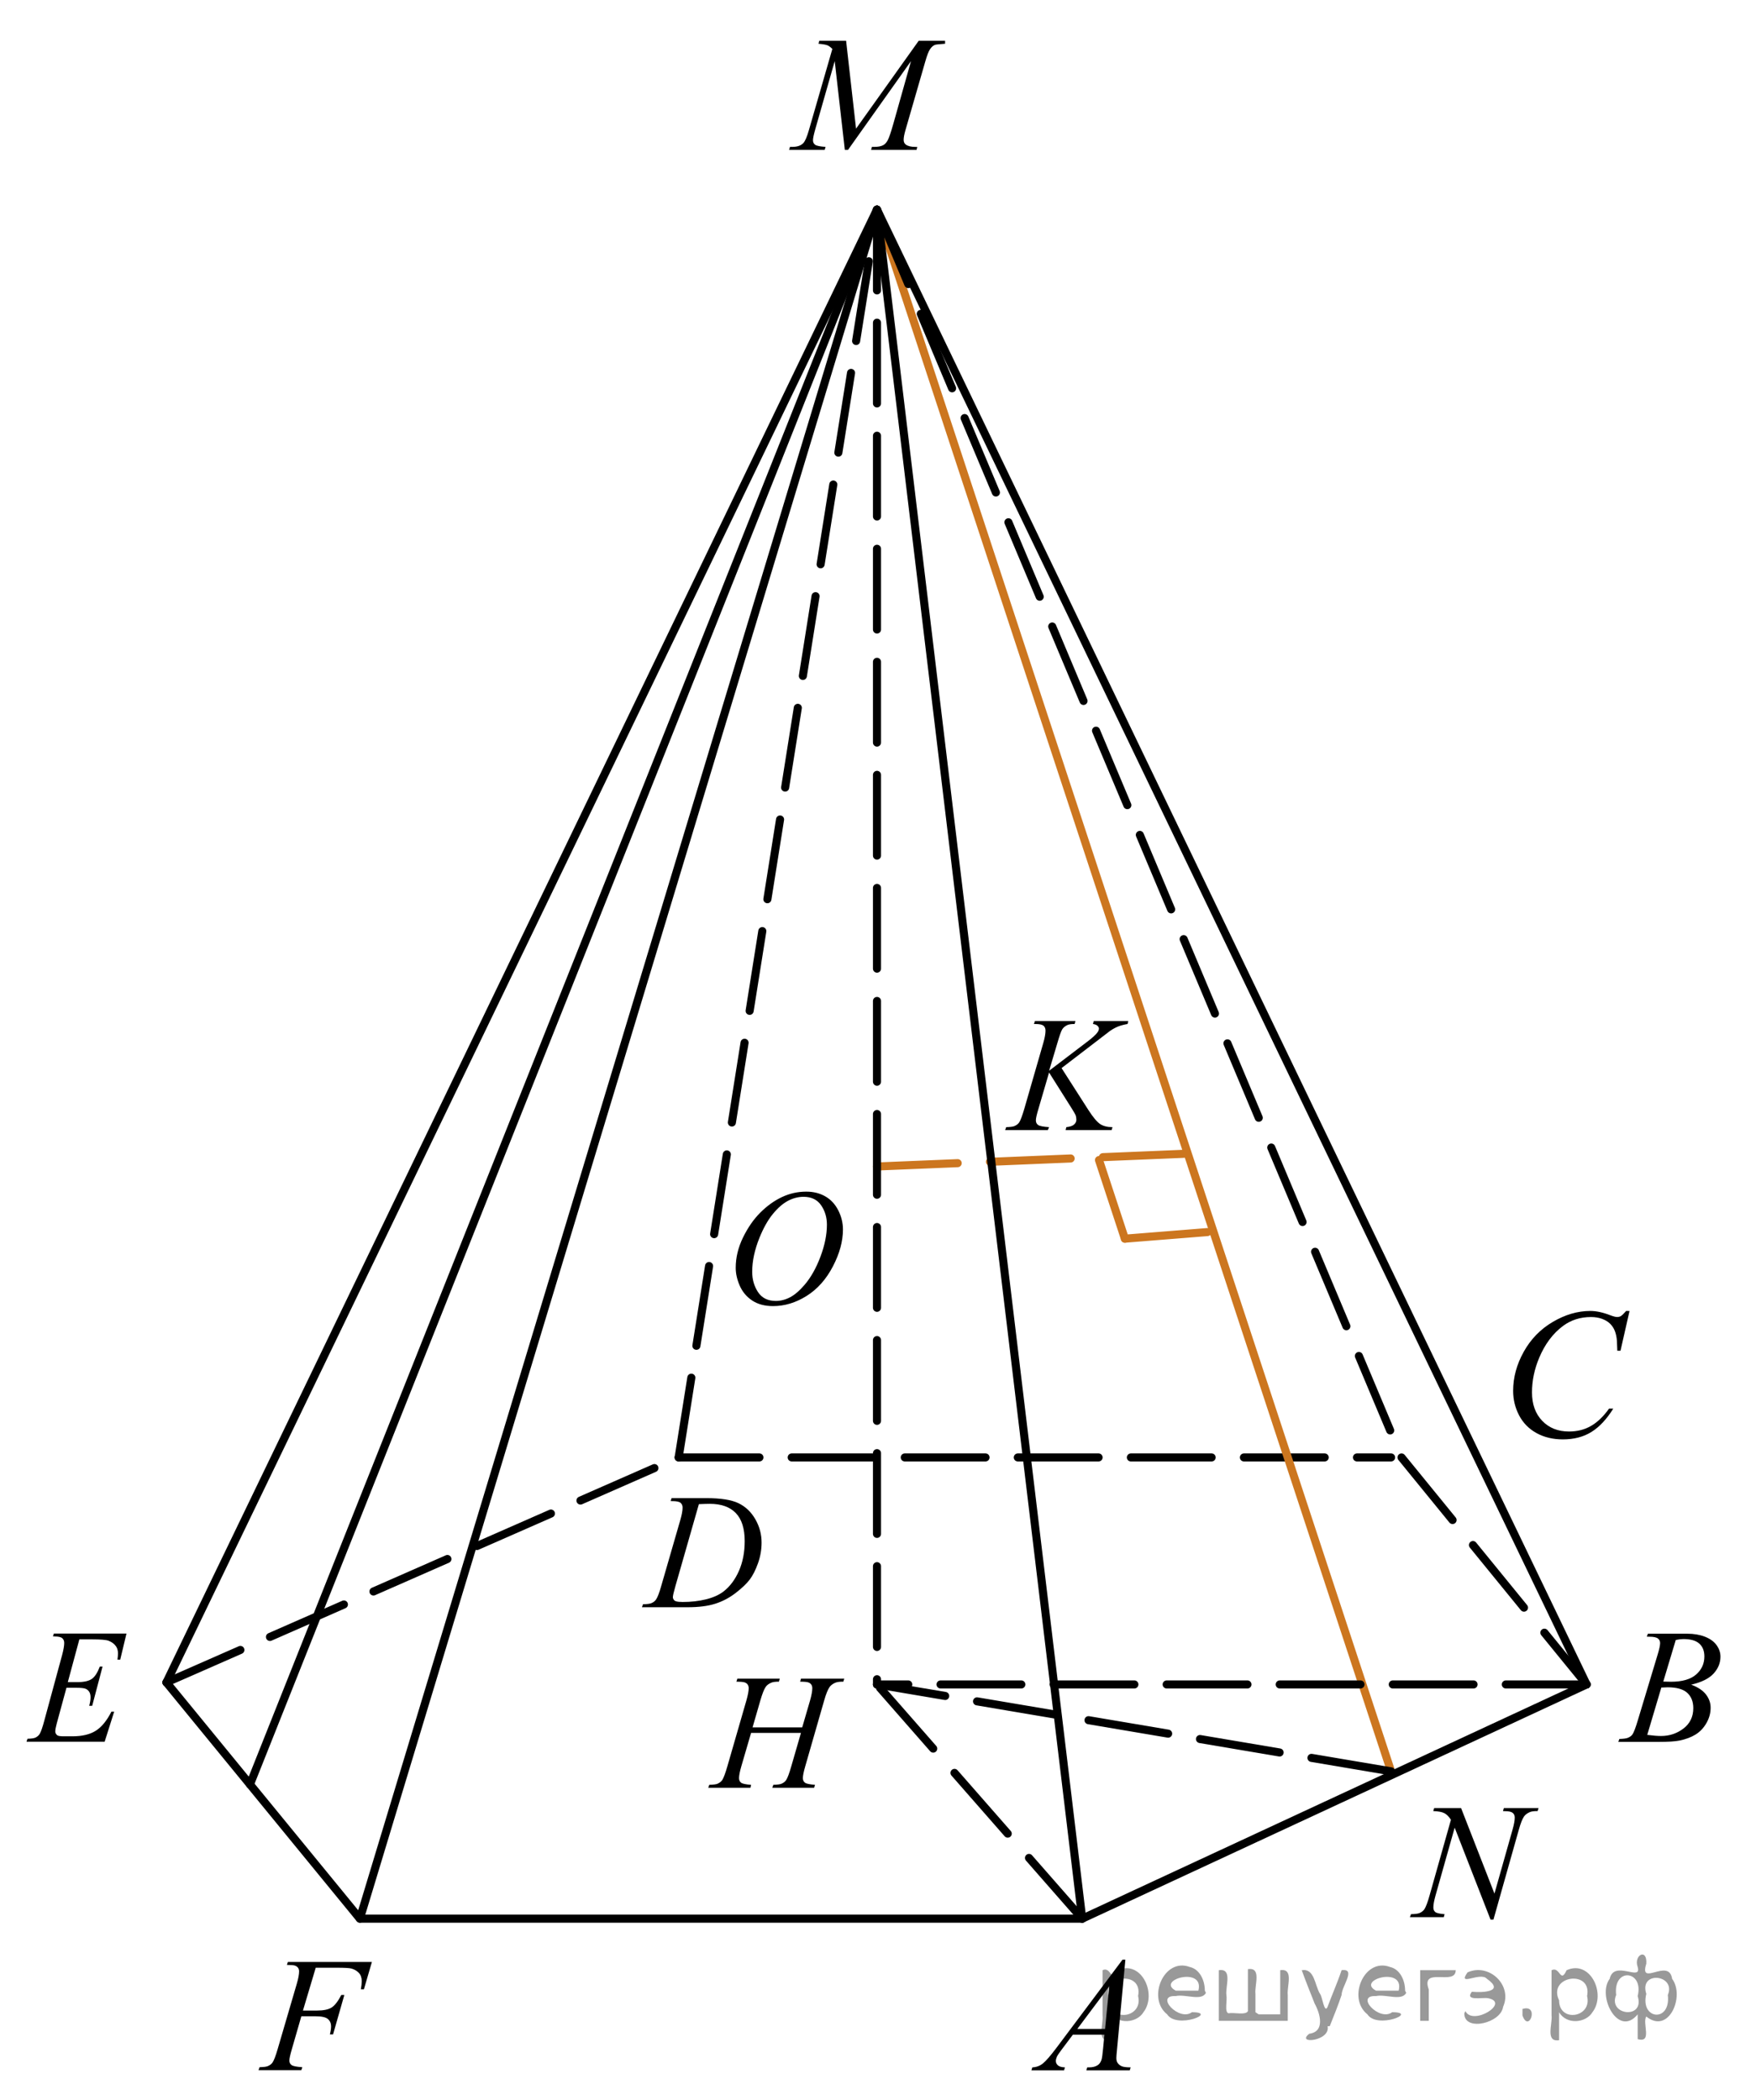 <?xml version="1.0" encoding="utf-8"?>
<!-- Generator: Adobe Illustrator 27.2.0, SVG Export Plug-In . SVG Version: 6.00 Build 0)  -->
<svg version="1.1" id="Слой_1" xmlns="http://www.w3.org/2000/svg" xmlns:xlink="http://www.w3.org/1999/xlink" x="0px" y="0px"
	 width="163.089px" height="195.054px" viewBox="0 0 163.089 195.054" enable-background="new 0 0 163.089 195.054"
	 xml:space="preserve">
<line fill="none" stroke="#CC761F" stroke-width="0.75" stroke-linecap="round" stroke-linejoin="round" stroke-miterlimit="8" stroke-dasharray="7.5,3" x1="81.451" y1="108.347" x2="110.312" y2="107.154"/>
<line fill="none" stroke="#000000" stroke-width="0.75" stroke-linecap="round" stroke-linejoin="round" stroke-miterlimit="8" stroke-dasharray="7.5,3" x1="63.03" y1="135.371" x2="129.197" y2="135.371"/>
<line fill="none" stroke="#CC761F" stroke-width="0.75" stroke-linecap="round" stroke-linejoin="round" stroke-miterlimit="8" x1="81.451" y1="19.472" x2="129.197" y2="164.527"/>
<g>
	<g>
		<g>
			<g>
				<g>
					<g>
						<defs>
							<rect id="SVGID_1_" x="92.776" y="178.495" width="15.47" height="16.559"/>
						</defs>
						<clipPath id="SVGID_00000085210543237301222450000011649641206632186785_">
							<use xlink:href="#SVGID_1_"  overflow="visible"/>
						</clipPath>
						<g clip-path="url(#SVGID_00000085210543237301222450000011649641206632186785_)">
							<path d="M104.519,182.02l-0.777,8.359c-0.041,0.391-0.06,0.648-0.06,0.771c0,0.197,0.037,0.348,0.113,0.453
								c0.096,0.143,0.226,0.248,0.389,0.318c0.164,0.068,0.44,0.103,0.827,0.103l-0.083,0.273h-4.033l0.083-0.273
								h0.173c0.328,0,0.595-0.07,0.801-0.207c0.146-0.094,0.26-0.25,0.341-0.469
								c0.055-0.152,0.107-0.514,0.158-1.082l0.121-1.273h-2.932l-1.042,1.385c-0.236,0.312-0.386,0.535-0.445,0.672
								c-0.06,0.135-0.091,0.264-0.091,0.381c0,0.158,0.065,0.295,0.196,0.408s0.348,0.176,0.649,0.185
								l-0.083,0.273h-3.029l0.083-0.273c0.373-0.016,0.701-0.137,0.986-0.367c0.284-0.231,0.709-0.721,1.272-1.471
								l6.119-8.168L104.519,182.02L104.519,182.02z M103.024,184.487l-2.969,3.967h2.576L103.024,184.487z"/>
						</g>
					</g>
				</g>
			</g>
		</g>
	</g>
</g>
<g>
	<g>
		<g>
			<g>
				<g>
					<g>
						<defs>
							
								<rect id="SVGID_00000176001983268436034560000011007729892813554853_" x="147.618" y="147.988" width="15.471" height="16.561"/>
						</defs>
						<clipPath id="SVGID_00000052810366588516573960000011165039335830816905_">
							<use xlink:href="#SVGID_00000176001983268436034560000011007729892813554853_"  overflow="visible"/>
						</clipPath>
						<g clip-path="url(#SVGID_00000052810366588516573960000011165039335830816905_)">
							<path d="M152.945,152.018l0.106-0.275h3.656c0.615,0,1.162,0.094,1.644,0.281
								c0.48,0.19,0.841,0.451,1.08,0.787s0.358,0.691,0.358,1.066c0,0.578-0.213,1.102-0.638,1.568
								c-0.426,0.467-1.12,0.81-2.082,1.033c0.62,0.229,1.075,0.529,1.368,0.904
								c0.292,0.377,0.438,0.789,0.438,1.238c0,0.5-0.131,0.977-0.393,1.43c-0.262,0.455-0.598,0.809-1.009,1.06
								c-0.41,0.252-0.905,0.438-1.484,0.557c-0.413,0.084-1.058,0.125-1.934,0.125h-3.754l0.098-0.273
								c0.393-0.01,0.66-0.047,0.801-0.111c0.201-0.084,0.345-0.195,0.431-0.334
								c0.121-0.188,0.282-0.617,0.483-1.289l1.836-6.086c0.156-0.514,0.234-0.875,0.234-1.08
								c0-0.184-0.069-0.328-0.208-0.434c-0.139-0.107-0.401-0.162-0.789-0.162
								C153.102,152.024,153.021,152.022,152.945,152.018z M152.989,161.141c0.544,0.07,0.97,0.103,1.277,0.103
								c0.785,0,1.481-0.231,2.088-0.695c0.607-0.465,0.911-1.096,0.911-1.891c0-0.607-0.189-1.082-0.564-1.424
								c-0.375-0.34-0.981-0.512-1.816-0.512c-0.161,0-0.357,0.008-0.589,0.023L152.989,161.141z M154.478,156.19
								c0.327,0.01,0.565,0.016,0.711,0.016c1.048,0,1.826-0.225,2.338-0.672s0.768-1.006,0.768-1.678
								c0-0.51-0.156-0.906-0.469-1.19c-0.312-0.285-0.81-0.426-1.496-0.426c-0.182,0-0.414,0.029-0.694,0.088
								L154.478,156.19z"/>
						</g>
					</g>
				</g>
			</g>
		</g>
	</g>
</g>
<g>
	<g>
		<g>
			<g>
				<g>
					<g>
						<defs>
							
								<rect id="SVGID_00000157994323654364700270000017023961416611399600_" x="137.078" y="117.764" width="18.531" height="20.363"/>
						</defs>
						<clipPath id="SVGID_00000146492424743492110700000012433665221283622796_">
							<use xlink:href="#SVGID_00000157994323654364700270000017023961416611399600_"  overflow="visible"/>
						</clipPath>
						<g clip-path="url(#SVGID_00000146492424743492110700000012433665221283622796_)">
							<path d="M151.343,121.768l-0.839,3.692h-0.296l-0.036-0.926c-0.026-0.336-0.089-0.635-0.19-0.9
								c-0.099-0.264-0.249-0.491-0.448-0.686c-0.198-0.194-0.452-0.345-0.755-0.454s-0.642-0.164-1.011-0.164
								c-0.991,0-1.856,0.275-2.596,0.823c-0.945,0.703-1.688,1.692-2.223,2.972
								c-0.443,1.055-0.665,2.122-0.665,3.205c0,1.105,0.319,1.987,0.955,2.646
								c0.635,0.659,1.463,0.987,2.481,0.987c0.766,0,1.452-0.172,2.052-0.52c0.598-0.349,1.157-0.884,1.67-1.607
								h0.391c-0.609,0.98-1.284,1.703-2.024,2.166c-0.742,0.463-1.629,0.694-2.664,0.694
								c-0.917,0-1.729-0.197-2.438-0.585c-0.709-0.391-1.247-0.939-1.619-1.644
								c-0.369-0.707-0.555-1.467-0.555-2.282c0-1.245,0.33-2.457,0.987-3.633
								c0.657-1.179,1.561-2.105,2.71-2.777c1.146-0.672,2.304-1.009,3.47-1.009c0.548,0,1.162,0.131,1.843,0.395
								c0.295,0.111,0.513,0.168,0.644,0.168c0.133,0,0.251-0.028,0.347-0.085
								c0.1-0.055,0.266-0.216,0.498-0.478L151.343,121.768L151.343,121.768z"/>
						</g>
					</g>
				</g>
			</g>
		</g>
	</g>
</g>
<g>
	<g>
		<g>
			<g>
				<g>
					<g>
						<defs>
							<rect id="SVGID_00000057841971778565318250000011416130629065420425_" y="147.988" width="15.471" height="16.561"/>
						</defs>
						<clipPath id="SVGID_00000079465583436144625790000002971969892098914993_">
							<use xlink:href="#SVGID_00000057841971778565318250000011416130629065420425_"  overflow="visible"/>
						</clipPath>
						<g clip-path="url(#SVGID_00000079465583436144625790000002971969892098914993_)">
							<path d="M7.371,152.268l-1.073,3.973h0.88c0.627,0,1.082-0.103,1.363-0.309
								c0.282-0.205,0.524-0.584,0.728-1.137h0.256l-0.962,3.647H8.285c0.083-0.307,0.125-0.568,0.125-0.785
								c0-0.213-0.041-0.383-0.121-0.512c-0.081-0.129-0.192-0.225-0.333-0.285
								c-0.141-0.062-0.438-0.094-0.89-0.094H6.173l-0.906,3.328c-0.088,0.322-0.132,0.566-0.132,0.734
								c0,0.129,0.058,0.242,0.173,0.342c0.078,0.068,0.274,0.103,0.589,0.103h0.831
								c0.899,0,1.621-0.172,2.163-0.512c0.543-0.342,1.028-0.934,1.458-1.779h0.256l-0.886,2.795H2.462l0.09-0.275
								c0.36-0.01,0.603-0.043,0.728-0.103c0.185-0.088,0.318-0.203,0.401-0.34
								c0.124-0.203,0.273-0.629,0.443-1.275l1.647-6.064c0.129-0.488,0.194-0.861,0.194-1.119
								c0-0.188-0.061-0.334-0.184-0.44c-0.123-0.107-0.361-0.16-0.717-0.16H4.92l0.083-0.273h6.744l-0.581,2.424
								h-0.257c0.032-0.229,0.049-0.418,0.049-0.572c0-0.262-0.06-0.48-0.18-0.658
								c-0.157-0.229-0.386-0.4-0.685-0.519c-0.222-0.09-0.732-0.133-1.53-0.133H7.371V152.268z"/>
						</g>
					</g>
				</g>
			</g>
		</g>
	</g>
</g>
<g>
	<g>
		<g>
			<g>
				<g>
					<g>
						<defs>
							
								<rect id="SVGID_00000082360004085547187750000015366416320519184786_" x="21.408" y="178.494" width="16.577" height="16.561"/>
						</defs>
						<clipPath id="SVGID_00000091006844865620259800000004477073246324282263_">
							<use xlink:href="#SVGID_00000082360004085547187750000015366416320519184786_"  overflow="visible"/>
						</clipPath>
						<g clip-path="url(#SVGID_00000091006844865620259800000004477073246324282263_)">
							<path d="M29.325,182.765l-1.188,3.981h1.322c0.592,0,1.037-0.092,1.33-0.275
								c0.295-0.182,0.598-0.572,0.91-1.17h0.281l-1.047,3.66h-0.295c0.074-0.295,0.111-0.541,0.111-0.732
								c0-0.303-0.102-0.535-0.303-0.701c-0.199-0.166-0.574-0.248-1.123-0.248h-1.336l-0.875,3.031
								c-0.158,0.539-0.236,0.896-0.236,1.076c0,0.182,0.066,0.322,0.203,0.422s0.469,0.166,0.998,0.199
								l-0.09,0.275h-3.977l0.098-0.275c0.385-0.01,0.643-0.043,0.771-0.103c0.197-0.084,0.344-0.197,0.438-0.34
								c0.133-0.203,0.291-0.621,0.475-1.254l1.773-6.055c0.143-0.49,0.215-0.873,0.215-1.15
								c0-0.127-0.031-0.238-0.096-0.328c-0.065-0.092-0.16-0.16-0.287-0.205c-0.125-0.045-0.377-0.066-0.752-0.066
								l0.09-0.273h7.805l-0.742,2.541h-0.283c0.055-0.305,0.082-0.559,0.082-0.756c0-0.326-0.09-0.584-0.27-0.773
								c-0.182-0.19-0.412-0.324-0.695-0.404c-0.197-0.049-0.641-0.074-1.328-0.074h-1.981L29.325,182.765
								L29.325,182.765z"/>
						</g>
					</g>
				</g>
			</g>
		</g>
	</g>
</g>
<line fill="none" stroke="#000000" stroke-width="0.75" stroke-linecap="round" stroke-linejoin="round" stroke-miterlimit="8" stroke-dasharray="7.5,3" x1="15.459" y1="156.268" x2="63.03" y2="135.371"/>
<line fill="none" stroke="#000000" stroke-width="0.75" stroke-linecap="round" stroke-linejoin="round" stroke-miterlimit="8" stroke-dasharray="7.5,3" x1="130.168" y1="135.371" x2="147.355" y2="156.456"/>
<line fill="none" stroke="#000000" stroke-width="0.75" stroke-linecap="round" stroke-linejoin="round" stroke-miterlimit="8" stroke-dasharray="7.5,3" x1="63.03" y1="135.371" x2="81.451" y2="19.472"/>
<line fill="none" stroke="#000000" stroke-width="0.75" stroke-linecap="round" stroke-linejoin="round" stroke-miterlimit="8" stroke-dasharray="7.5,3" x1="81.451" y1="19.472" x2="130.168" y2="135.371"/>
<line fill="none" stroke="#000000" stroke-width="0.75" stroke-linecap="round" stroke-linejoin="round" stroke-miterlimit="8" x1="15.459" y1="156.268" x2="81.451" y2="19.472"/>
<line fill="none" stroke="#000000" stroke-width="0.75" stroke-linecap="round" stroke-linejoin="round" stroke-miterlimit="8" x1="81.451" y1="19.472" x2="100.511" y2="178.212"/>
<line fill="none" stroke="#000000" stroke-width="0.75" stroke-linecap="round" stroke-linejoin="round" stroke-miterlimit="8" x1="33.423" y1="178.212" x2="100.511" y2="178.212"/>
<line fill="none" stroke="#000000" stroke-width="0.75" stroke-miterlimit="10" x1="81.451" y1="19.472" x2="33.423" y2="178.212"/>
<line fill="none" stroke="#000000" stroke-width="0.75" stroke-linecap="round" stroke-linejoin="round" stroke-miterlimit="8" x1="15.459" y1="156.268" x2="33.423" y2="178.212"/>
<line fill="none" stroke="#000000" stroke-width="0.75" stroke-linecap="round" stroke-linejoin="round" stroke-miterlimit="8" x1="100.511" y1="178.212" x2="147.355" y2="156.456"/>
<line fill="none" stroke="#000000" stroke-width="0.75" stroke-linecap="round" stroke-linejoin="round" stroke-miterlimit="8" x1="81.451" y1="19.472" x2="147.355" y2="156.456"/>
<line fill="none" stroke="#000000" stroke-width="0.75" stroke-linecap="round" stroke-linejoin="round" stroke-miterlimit="8" stroke-dasharray="7.5,3" x1="81.451" y1="19.472" x2="81.451" y2="156.456"/>
<line fill="none" stroke="#000000" stroke-width="0.75" stroke-linecap="round" stroke-linejoin="round" stroke-miterlimit="8" x1="81.451" y1="19.472" x2="23.215" y2="165.742"/>
<g>
	<g>
		<g>
			<g>
				<g>
					<g>
						<g>
							<g>
								<g>
									<g>
										<g>
											<g>
												<g>
													<g>
														<g>
															<defs>
																
																	<rect id="SVGID_00000105386212738223344690000003728672759271612590_" x="63.219" y="152.143" width="19.2" height="16.697"/>
															</defs>
															<clipPath id="SVGID_00000096737976498970265510000009187542583238739589_">
																<use xlink:href="#SVGID_00000105386212738223344690000003728672759271612590_"  overflow="visible"/>
															</clipPath>
															<g clip-path="url(#SVGID_00000096737976498970265510000009187542583238739589_)">
																<g enable-background="new    ">
																	<path d="M69.895,160.443h4.611l0.73-2.503c0.137-0.488,0.206-0.867,0.206-1.136
																		c0-0.13-0.031-0.241-0.092-0.333c-0.061-0.092-0.156-0.161-0.284-0.206
																		c-0.128-0.044-0.378-0.066-0.751-0.066l0.074-0.277h4.022l-0.088,0.277
																		c-0.339-0.005-0.592,0.029-0.759,0.104c-0.236,0.104-0.41,0.239-0.523,0.403
																		c-0.162,0.234-0.327,0.645-0.494,1.233l-1.76,6.121c-0.147,0.508-0.221,0.872-0.221,1.091
																		c0,0.19,0.065,0.333,0.195,0.43c0.13,0.098,0.44,0.163,0.932,0.198l-0.081,0.276h-3.889
																		l0.103-0.276c0.383-0.01,0.638-0.045,0.766-0.104c0.196-0.09,0.339-0.204,0.427-0.344
																		c0.127-0.194,0.285-0.618,0.471-1.27l0.899-3.103h-4.633l-0.906,3.103
																		c-0.143,0.498-0.213,0.861-0.213,1.091c0,0.19,0.064,0.333,0.191,0.43
																		c0.127,0.098,0.437,0.163,0.928,0.198l-0.059,0.276h-3.919l0.096-0.276
																		c0.388-0.01,0.646-0.045,0.774-0.104c0.196-0.09,0.341-0.204,0.435-0.344
																		c0.127-0.205,0.285-0.628,0.471-1.27l1.768-6.121c0.142-0.498,0.213-0.877,0.213-1.136
																		c0-0.13-0.031-0.241-0.092-0.333c-0.061-0.092-0.157-0.161-0.288-0.206
																		c-0.13-0.044-0.384-0.066-0.762-0.066l0.088-0.277h3.941l-0.081,0.277
																		c-0.329-0.005-0.572,0.029-0.729,0.104c-0.231,0.1-0.4,0.231-0.508,0.396
																		c-0.147,0.22-0.31,0.633-0.486,1.241L69.895,160.443z"/>
																</g>
															</g>
														</g>
													</g>
												</g>
											</g>
										</g>
									</g>
								</g>
							</g>
						</g>
					</g>
				</g>
			</g>
		</g>
	</g>
</g>
<g>
	<g>
		<g>
			<g>
				<g>
					<g>
						<g>
							<g>
								<g>
									<g>
										<g>
											<g>
												<g>
													<g>
														<g>
															<defs>
																
																	<rect id="SVGID_00000001625885962502739650000013933314237370543542_" x="90.79" y="91.053" width="17.888" height="16.697"/>
															</defs>
															<clipPath id="SVGID_00000160886005039007657830000011668060957900455326_">
																<use xlink:href="#SVGID_00000001625885962502739650000013933314237370543542_"  overflow="visible"/>
															</clipPath>
															<g clip-path="url(#SVGID_00000160886005039007657830000011668060957900455326_)">
																<g enable-background="new    ">
																	<path d="M98.593,99.208l2.483,3.879c0.443,0.688,0.81,1.128,1.102,1.319
																		c0.29,0.192,0.672,0.288,1.145,0.288l-0.082,0.276h-4.271l0.066-0.276
																		c0.341-0.035,0.581-0.117,0.721-0.247c0.141-0.129,0.211-0.276,0.211-0.44
																		c0-0.149-0.024-0.294-0.074-0.434c-0.039-0.1-0.182-0.344-0.429-0.732l-2.032-3.222l-0.982,3.356
																		c-0.163,0.538-0.244,0.899-0.244,1.083c0,0.19,0.069,0.334,0.207,0.434s0.477,0.167,1.02,0.202
																		l-0.118,0.276h-3.961l0.096-0.276c0.385-0.01,0.644-0.045,0.776-0.104
																		c0.197-0.09,0.343-0.204,0.435-0.344c0.129-0.205,0.286-0.628,0.474-1.27l1.766-6.121
																		c0.134-0.469,0.2-0.845,0.2-1.129c0-0.199-0.064-0.352-0.189-0.456
																		c-0.126-0.104-0.371-0.157-0.735-0.157h-0.148l0.089-0.276h3.762l-0.074,0.276
																		c-0.31-0.005-0.542,0.03-0.694,0.105c-0.212,0.104-0.367,0.238-0.466,0.403
																		c-0.099,0.164-0.243,0.575-0.435,1.233l-0.776,2.601l3.562-2.713
																		c0.473-0.359,0.783-0.643,0.931-0.853c0.089-0.129,0.134-0.246,0.134-0.351
																		c0-0.09-0.046-0.177-0.137-0.262c-0.092-0.085-0.231-0.14-0.418-0.165l0.074-0.276h3.207
																		l-0.066,0.276c-0.35,0.06-0.644,0.139-0.883,0.235c-0.239,0.098-0.484,0.231-0.735,0.4
																		c-0.074,0.05-0.555,0.418-1.441,1.106L98.593,99.208z"/>
																</g>
															</g>
														</g>
													</g>
												</g>
											</g>
										</g>
									</g>
								</g>
							</g>
						</g>
					</g>
				</g>
			</g>
		</g>
	</g>
</g>
<g>
	<g>
		<g>
			<g>
				<g>
					<g>
						<g>
							<g>
								<g>
									<g>
										<g>
											<g>
												<g>
													<g>
														<g>
															<defs>
																
																	<rect id="SVGID_00000091728109023912749620000002335136474293787268_" x="128.13" y="164.168" width="17.896" height="18.081"/>
															</defs>
															<clipPath id="SVGID_00000018922660612309517710000009369376569374713772_">
																<use xlink:href="#SVGID_00000091728109023912749620000002335136474293787268_"  overflow="visible"/>
															</clipPath>
															<g clip-path="url(#SVGID_00000018922660612309517710000009369376569374713772_)">
																<g enable-background="new    ">
																	<path d="M135.701,167.945l3.097,7.939l1.678-5.931c0.138-0.488,0.207-0.866,0.207-1.136
																		c0-0.184-0.065-0.328-0.192-0.433s-0.367-0.157-0.717-0.157c-0.059,0-0.12-0.002-0.185-0.007
																		l0.081-0.276h3.223l-0.089,0.276c-0.335-0.006-0.584,0.029-0.746,0.104
																		c-0.231,0.104-0.404,0.238-0.518,0.403c-0.158,0.233-0.317,0.642-0.48,1.225l-2.357,8.351h-0.267
																		l-3.333-8.545l-1.781,6.311c-0.133,0.478-0.199,0.844-0.199,1.099c0,0.189,0.06,0.332,0.181,0.429
																		c0.121,0.098,0.408,0.163,0.861,0.198l-0.074,0.276h-3.148l0.103-0.276
																		c0.395-0.01,0.658-0.045,0.791-0.104c0.202-0.09,0.352-0.207,0.451-0.352
																		c0.143-0.219,0.303-0.642,0.48-1.27l1.988-7.043c-0.192-0.299-0.398-0.505-0.617-0.616
																		c-0.22-0.112-0.56-0.176-1.024-0.19l0.082-0.276H135.701z"/>
																</g>
															</g>
														</g>
													</g>
												</g>
											</g>
										</g>
									</g>
								</g>
							</g>
						</g>
					</g>
				</g>
			</g>
		</g>
	</g>
</g>
<line fill="none" stroke="#000000" stroke-width="0.75" stroke-linecap="round" stroke-linejoin="round" stroke-miterlimit="8" stroke-dasharray="7.5,3" x1="100.511" y1="178.212" x2="81.451" y2="156.456"/>
<g>
	<g>
		<g>
			<g>
				<g>
					<g>
						<g>
							<g>
								<g>
									<g>
										<g>
											<g>
												<g>
													<g>
														<g>
															<defs>
																
																	<rect id="SVGID_00000052094856549681197790000017736336281444284064_" x="57.105" y="135.371" width="16.507" height="16.699"/>
															</defs>
															<clipPath id="SVGID_00000048492879790320972080000016452585607013159080_">
																<use xlink:href="#SVGID_00000052094856549681197790000017736336281444284064_"  overflow="visible"/>
															</clipPath>
															<g clip-path="url(#SVGID_00000048492879790320972080000016452585607013159080_)">
																<g enable-background="new    ">
																	<path d="M62.287,139.427l0.089-0.277h3.199c1.355,0,2.358,0.157,3.011,0.472
																		c0.652,0.314,1.173,0.808,1.562,1.483c0.389,0.675,0.584,1.398,0.584,2.171
																		c0,0.662-0.112,1.307-0.336,1.932c-0.224,0.626-0.478,1.126-0.761,1.502
																		c-0.283,0.377-0.718,0.792-1.304,1.245c-0.586,0.453-1.222,0.788-1.906,1.005
																		s-1.539,0.325-2.563,0.325h-4.241l0.096-0.276c0.389-0.01,0.65-0.045,0.783-0.104
																		c0.197-0.085,0.342-0.199,0.435-0.344c0.143-0.21,0.303-0.631,0.48-1.264l1.773-6.128
																		c0.138-0.483,0.207-0.862,0.207-1.136c0-0.194-0.064-0.345-0.192-0.449
																		c-0.128-0.104-0.379-0.156-0.753-0.156L62.287,139.427L62.287,139.427z M64.909,139.71l-2.172,7.586
																		c-0.163,0.568-0.244,0.92-0.244,1.054c0,0.08,0.026,0.157,0.078,0.232
																		c0.052,0.074,0.122,0.124,0.21,0.149c0.128,0.045,0.335,0.067,0.621,0.067
																		c0.773,0,1.491-0.081,2.153-0.243c0.663-0.162,1.206-0.402,1.629-0.722
																		c0.601-0.463,1.081-1.101,1.44-1.913s0.54-1.736,0.54-2.772c0-1.171-0.276-2.042-0.828-2.612
																		s-1.357-0.856-2.416-0.856C65.661,139.681,65.323,139.69,64.909,139.71z"/>
																</g>
															</g>
														</g>
													</g>
												</g>
											</g>
										</g>
									</g>
								</g>
							</g>
						</g>
					</g>
				</g>
			</g>
		</g>
	</g>
</g>
<line fill="none" stroke="#000000" stroke-width="0.75" stroke-linecap="round" stroke-linejoin="round" stroke-miterlimit="8" stroke-dasharray="7.5,3" x1="147.355" y1="156.456" x2="81.451" y2="156.456"/>
<line fill="none" stroke="#000000" stroke-width="0.75" stroke-linecap="round" stroke-linejoin="round" stroke-miterlimit="8" stroke-dasharray="7.5,3" x1="129.197" y1="164.527" x2="81.451" y2="156.456"/>
<line fill="none" stroke="#CC761F" stroke-width="0.75" stroke-linecap="round" stroke-linejoin="round" stroke-miterlimit="10" x1="112.138" y1="114.439" x2="104.473" y2="115.052"/>
<line fill="none" stroke="#CC761F" stroke-width="0.75" stroke-linecap="round" stroke-linejoin="round" stroke-miterlimit="10" x1="104.473" y1="115.052" x2="102.069" y2="107.75"/>
<g>
	<g>
		<g>
			<g>
				<g>
					<g>
						<g>
							<g>
								<g>
									<defs>
										
											<rect id="SVGID_00000100368623366056384380000007956237768096422062_" x="71.43" y="0.053" width="20.719" height="16.56"/>
									</defs>
									<clipPath id="SVGID_00000031918093221316765680000003837785996975876269_">
										<use xlink:href="#SVGID_00000100368623366056384380000007956237768096422062_"  overflow="visible"/>
									</clipPath>
								</g>
							</g>
						</g>
					</g>
				</g>
			</g>
		</g>
	</g>
	<g>
		<g>
			<g>
				<g>
					<g>
						<g>
							<g>
								<g>
									<defs>
										<rect id="SVGID_00000164505962840567000170000005807773752141058998_" x="71.029" y="0" width="20.65" height="16.697"/>
									</defs>
									<clipPath id="SVGID_00000025418242268129516480000005270220416276333988_">
										<use xlink:href="#SVGID_00000164505962840567000170000005807773752141058998_"  overflow="visible"/>
									</clipPath>
									<g clip-path="url(#SVGID_00000025418242268129516480000005270220416276333988_)">
										<g enable-background="new    ">
											<path d="M78.582,3.787l0.924,8.162l5.819-8.162h2.448V4.064c-0.532,0.035-0.846,0.07-0.94,0.104
												c-0.163,0.065-0.311,0.194-0.447,0.389s-0.282,0.568-0.44,1.121l-1.856,6.427
												c-0.108,0.374-0.163,0.668-0.163,0.882c0,0.194,0.066,0.342,0.2,0.441
												c0.187,0.144,0.483,0.217,0.887,0.217h0.178l-0.066,0.276H80.904l0.074-0.276h0.2
												c0.374,0,0.661-0.055,0.858-0.165c0.153-0.079,0.29-0.23,0.41-0.452
												c0.121-0.222,0.29-0.713,0.507-1.476l1.657-5.875l-5.85,8.244h-0.296l-0.939-8.244l-1.79,6.271
												c-0.153,0.533-0.229,0.892-0.229,1.076c0,0.184,0.066,0.325,0.2,0.422
												c0.133,0.098,0.456,0.163,0.968,0.198l-0.081,0.276h-3.306l0.082-0.276h0.2
												c0.488,0,0.84-0.125,1.057-0.374c0.158-0.18,0.323-0.567,0.496-1.166l2.182-7.556
												c-0.163-0.169-0.318-0.284-0.466-0.344C76.689,4.146,76.415,4.099,76.016,4.064l0.074-0.277
												C76.09,3.787,78.582,3.787,78.582,3.787z"/>
										</g>
									</g>
								</g>
							</g>
						</g>
					</g>
				</g>
			</g>
		</g>
	</g>
</g>
<g>
	<g>
		<g>
			<g>
				<g>
					<g>
						<g>
							<g>
								<g>
									<g>
										<g>
											<g>
												<g>
													<g>
														<g>
															<g>
																<defs>
																	
																		<rect id="SVGID_00000175295696351487487840000015902682353475256467_" x="65.69" y="107.181" width="16.568" height="18.715"/>
																</defs>
																<clipPath id="SVGID_00000005232136963110180700000005102435519103313048_">
																	<use xlink:href="#SVGID_00000175295696351487487840000015902682353475256467_"  overflow="visible"/>
																</clipPath>
															</g>
														</g>
													</g>
												</g>
											</g>
										</g>
									</g>
								</g>
							</g>
						</g>
					</g>
				</g>
			</g>
		</g>
	</g>
	<g>
		<g>
			<g>
				<g>
					<g>
						<g>
							<g>
								<g>
									<g>
										<g>
											<g>
												<g>
													<g>
														<g>
															<g>
																<defs>
																	
																		<rect id="SVGID_00000056397089547211591480000008721099362666188733_" x="65.359" y="107.124" width="16.511" height="18.146"/>
																</defs>
																<clipPath id="SVGID_00000065779518849799492010000006257388317663298446_">
																	<use xlink:href="#SVGID_00000056397089547211591480000008721099362666188733_"  overflow="visible"/>
																</clipPath>
																<g clip-path="url(#SVGID_00000065779518849799492010000006257388317663298446_)">
																	<g enable-background="new    ">
																		<path d="M74.883,110.683c0.665,0,1.253,0.146,1.766,0.44c0.512,0.292,0.914,0.725,1.205,1.297
																			c0.29,0.572,0.435,1.166,0.435,1.78c0,1.09-0.311,2.233-0.935,3.43
																			c-0.623,1.197-1.437,2.111-2.441,2.741c-1.005,0.63-2.044,0.944-3.118,0.944
																			c-0.773,0-1.419-0.174-1.939-0.521c-0.52-0.347-0.904-0.806-1.153-1.375
																			c-0.248-0.57-0.373-1.122-0.373-1.657c0-0.95,0.225-1.889,0.676-2.815s0.989-1.702,1.615-2.324
																			c0.625-0.622,1.292-1.101,2.002-1.435S74.085,110.683,74.883,110.683z M74.632,111.163
																			c-0.493,0-0.974,0.124-1.444,0.371c-0.471,0.247-0.938,0.652-1.4,1.215
																			c-0.463,0.561-0.879,1.298-1.248,2.208c-0.453,1.119-0.68,2.177-0.68,3.171
																			c0,0.71,0.18,1.338,0.54,1.886c0.359,0.547,0.911,0.821,1.655,0.821
																			c0.448,0,0.888-0.113,1.319-0.338c0.431-0.225,0.88-0.609,1.348-1.154
																			c0.586-0.685,1.079-1.559,1.478-2.62c0.399-1.062,0.599-2.054,0.599-2.973
																			c0-0.68-0.18-1.281-0.54-1.804C75.898,111.424,75.356,111.163,74.632,111.163z"/>
																	</g>
																</g>
															</g>
														</g>
													</g>
												</g>
											</g>
										</g>
									</g>
								</g>
							</g>
						</g>
					</g>
				</g>
			</g>
		</g>
	</g>
</g>
<g style="stroke:none;fill:#000;fill-opacity:0.4" > <path d="m 103.1,187.0 c 0,0.8 0,1.6 0,2.5 -1.3,0.2 -0.6,-1.5 -0.7,-2.3 0,-1.4 0,-2.8 0,-4.2 0.8,-0.4 0.8,1.3 1.4,0.0 2.2,-1.0 3.7,2.2 2.4,3.9 -0.6,1.0 -2.4,1.2 -3.1,0.0 z m 2.6,-1.6 c 0.5,-2.5 -3.7,-1.9 -2.6,0.4 0.0,2.1 3.1,1.6 2.6,-0.4 z" /> <path d="m 112.0,185.1 c -0.4,0.8 -1.9,0.1 -2.8,0.3 -2.0,-0.1 0.3,2.4 1.5,1.5 2.5,0.0 -1.4,1.6 -2.3,0.2 -1.9,-1.5 -0.3,-5.3 2.1,-4.4 0.9,0.2 1.4,1.2 1.4,2.2 z m -0.7,-0.2 c 0.6,-2.3 -4.0,-1.0 -2.1,0.0 0.7,0 1.4,-0.0 2.1,-0.0 z" /> <path d="m 116.9,187.1 c 0.6,0 1.3,0 2.0,0 0,-1.3 0,-2.7 0,-4.1 1.3,-0.2 0.6,1.5 0.7,2.3 0,0.8 0,1.6 0,2.4 -2.1,0 -4.2,0 -6.4,0 0,-1.5 0,-3.1 0,-4.7 1.3,-0.2 0.6,1.5 0.7,2.3 0.1,0.5 -0.2,1.6 0.2,1.7 0.5,-0.1 1.6,0.2 1.8,-0.2 0,-1.3 0,-2.6 0,-3.9 1.3,-0.2 0.6,1.5 0.7,2.3 0,0.5 0,1.1 0,1.7 z" /> <path d="m 123.3,188.2 c 0.3,1.4 -3.0,1.7 -1.7,0.7 1.5,-0.2 1.0,-1.9 0.5,-2.8 -0.4,-1.0 -0.8,-2.0 -1.2,-3.1 1.2,-0.2 1.2,1.4 1.7,2.2 0.2,0.2 0.4,1.9 0.7,1.2 0.4,-1.1 0.9,-2.2 1.3,-3.4 1.4,-0.2 0.0,1.5 -0.0,2.3 -0.3,0.9 -0.7,1.9 -1.1,2.9 z" /> <path d="m 130.6,185.1 c -0.4,0.8 -1.9,0.1 -2.8,0.3 -2.0,-0.1 0.3,2.4 1.5,1.5 2.5,0.0 -1.4,1.6 -2.3,0.2 -1.9,-1.5 -0.3,-5.3 2.1,-4.4 0.9,0.2 1.4,1.2 1.4,2.2 z m -0.7,-0.2 c 0.6,-2.3 -4.0,-1.0 -2.1,0.0 0.7,0 1.4,-0.0 2.1,-0.0 z" /> <path d="m 131.9,187.7 c 0,-1.5 0,-3.1 0,-4.7 1.1,0 2.2,0 3.3,0 0.0,1.5 -3.3,-0.4 -2.5,1.8 0,0.9 0,1.9 0,2.9 -0.2,0 -0.5,0 -0.7,0 z" /> <path d="m 136.1,186.8 c 0.7,1.4 4.2,-0.8 2.1,-1.2 -0.5,-0.1 -2.2,0.3 -1.5,-0.6 1.0,0.1 3.1,0.0 1.4,-1.2 -0.6,-0.7 -2.8,0.8 -1.8,-0.6 2.0,-0.9 4.2,1.2 3.3,3.2 -0.2,1.5 -3.5,2.3 -3.6,0.7 l 0,-0.1 0,-0.0 0,0 z" /> <path d="m 141.4,186.6 c 1.6,-0.5 0.6,2.3 -0.0,0.6 -0.0,-0.2 0.0,-0.4 0.0,-0.6 z" /> <path d="m 144.8,187.0 c 0,0.8 0,1.6 0,2.5 -1.3,0.2 -0.6,-1.5 -0.7,-2.3 0,-1.4 0,-2.8 0,-4.2 0.8,-0.4 0.8,1.3 1.4,0.0 2.2,-1.0 3.7,2.2 2.4,3.9 -0.6,1.0 -2.4,1.2 -3.1,0.0 z m 2.6,-1.6 c 0.5,-2.5 -3.7,-1.9 -2.6,0.4 0.0,2.1 3.1,1.6 2.6,-0.4 z" /> <path d="m 150.1,185.3 c -0.8,1.9 2.7,2.3 2.0,0.1 0.6,-2.4 -2.3,-2.7 -2.0,-0.1 z m 2.0,4.2 c 0,-0.8 0,-1.6 0,-2.4 -1.8,2.2 -3.8,-1.7 -2.6,-3.3 0.4,-1.8 3.0,0.3 2.6,-1.1 -0.4,-1.1 0.9,-1.8 0.8,-0.3 -0.7,2.2 2.1,-0.6 2.4,1.4 1.2,1.6 -0.3,5.2 -2.4,3.5 -0.4,0.6 0.6,2.5 -0.8,2.1 z m 2.8,-4.2 c 0.8,-1.9 -2.7,-2.3 -2.0,-0.1 -0.6,2.4 2.3,2.7 2.0,0.1 z" /> </g></svg>

<!--File created and owned by https://sdamgia.ru. Copying is prohibited. All rights reserved.-->
